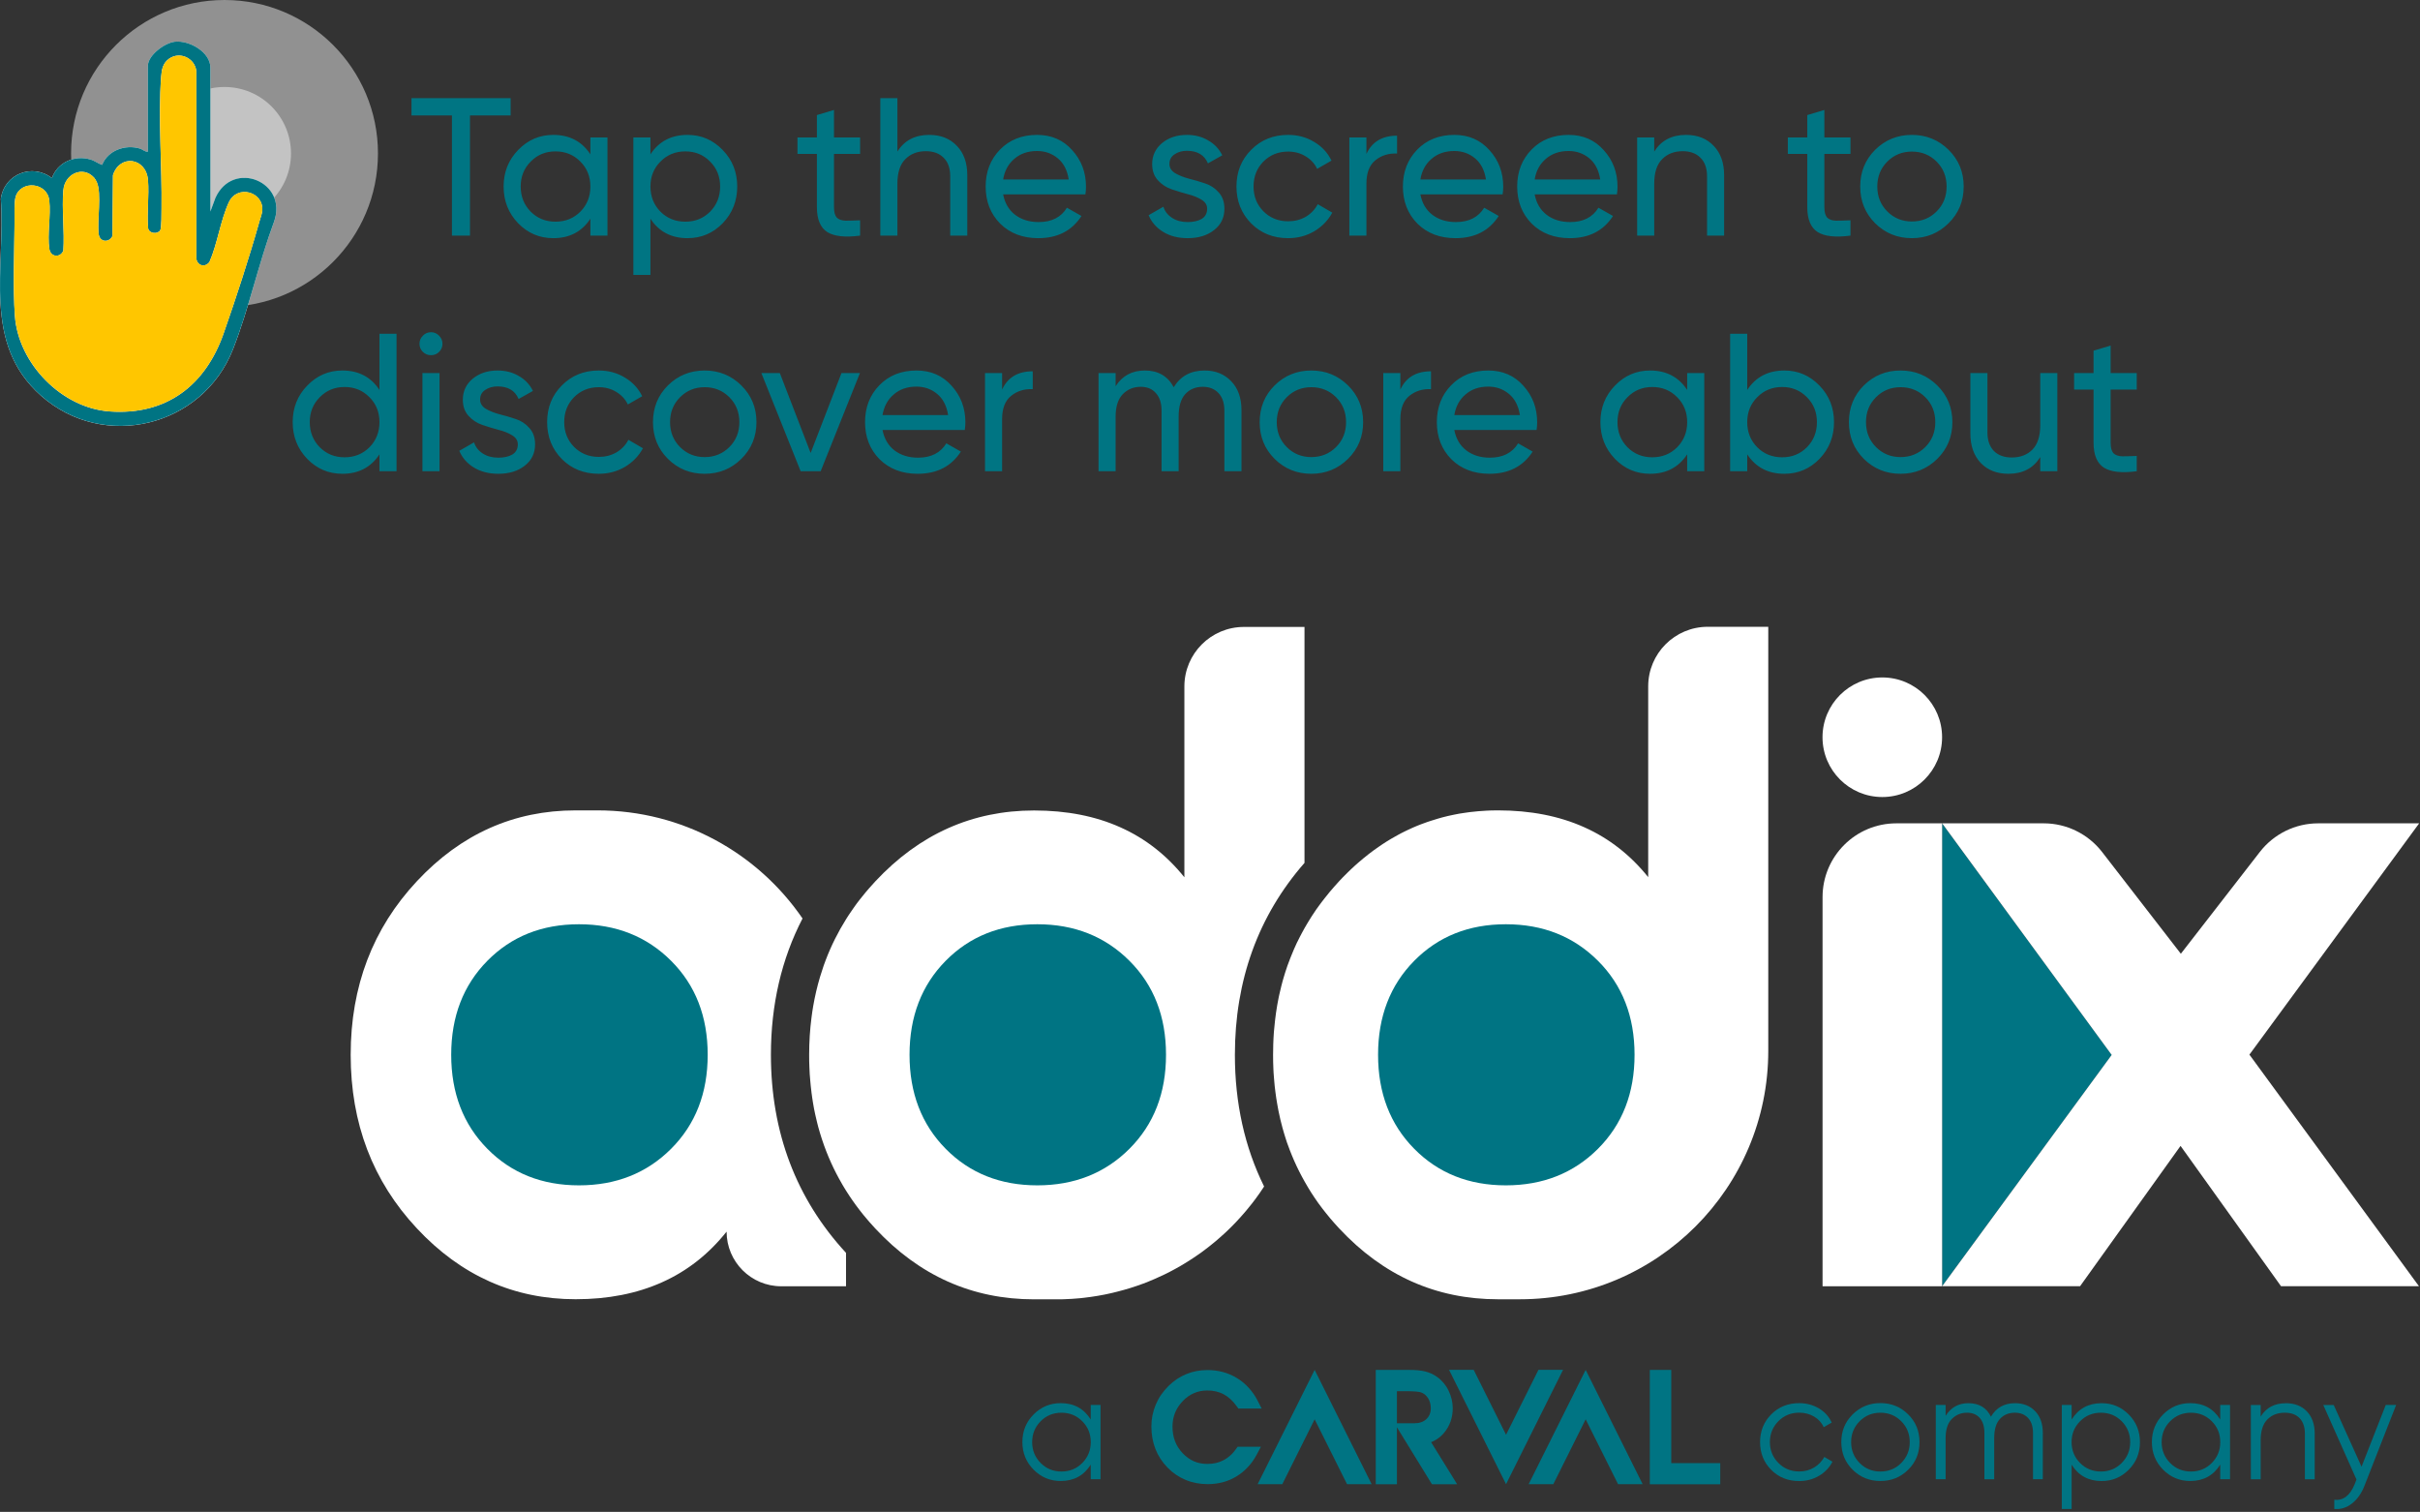 <svg xmlns="http://www.w3.org/2000/svg" width="493" height="308" viewBox="0 0 493 308" fill="none"><rect x="0" y="0" width="493" height="308" fill="#333333" stroke="none"/><g clip-path="url(#clip0_2175_2340)"><path d="M395.64 167.73L430.22 214.91L395.64 262.04V167.73Z" fill="#007483"></path><path d="M172.35 255.221V262.041H159.15C153.01 262.041 148.02 257.051 148.02 250.911C144.37 255.491 139.99 258.941 134.86 261.231C129.73 263.531 123.87 264.681 117.27 264.681C104.7 264.681 93.91 259.871 84.93 250.251C75.93 240.631 71.44 228.851 71.44 214.891C71.44 200.931 75.94 189.141 84.93 179.521C93.91 169.901 104.7 165.091 117.27 165.091H121.73C139.07 165.091 154.38 173.811 163.49 187.111C159.21 195.381 157.05 204.671 157.05 214.881C157.05 230.661 162.19 244.221 172.33 255.211L172.35 255.221Z" fill="white"></path><path d="M265.73 175.811C256.32 186.581 251.57 199.711 251.57 214.891C251.57 224.711 253.56 233.691 257.52 241.711C257.49 241.761 257.46 241.801 257.43 241.851C257.21 242.191 256.97 242.541 256.74 242.881C256.69 242.951 256.64 243.031 256.59 243.101C256.32 243.491 256.04 243.871 255.76 244.251C255.55 244.531 255.34 244.811 255.13 245.081C255.07 245.161 255.01 245.241 254.94 245.321C254.81 245.491 254.68 245.641 254.55 245.801C254.32 246.091 254.08 246.381 253.84 246.671C253.61 246.951 253.37 247.221 253.13 247.491C252.95 247.701 252.77 247.901 252.58 248.111C252.3 248.421 252.01 248.731 251.73 249.031C251.39 249.381 251.05 249.731 250.7 250.081C250.4 250.381 250.09 250.681 249.78 250.971C249.61 251.131 249.45 251.281 249.28 251.431C248.34 252.301 247.37 253.121 246.36 253.911C246.1 254.121 245.82 254.331 245.55 254.531C245.29 254.721 245.03 254.911 244.78 255.111C244.42 255.371 244.06 255.631 243.69 255.871C242.88 256.431 242.06 256.951 241.22 257.461C240.98 257.611 240.74 257.751 240.5 257.891C239.73 258.341 238.95 258.761 238.16 259.171C237.84 259.341 237.51 259.491 237.19 259.651C236.56 259.951 235.92 260.251 235.27 260.531C234.84 260.721 234.4 260.911 233.96 261.081C233.62 261.221 233.28 261.351 232.94 261.481C232.55 261.631 232.16 261.771 231.76 261.901C231.59 261.961 231.43 262.021 231.26 262.071C230.96 262.181 230.65 262.281 230.34 262.371C229.44 262.651 228.52 262.911 227.6 263.141C227.26 263.231 226.91 263.321 226.55 263.401C226.25 263.471 225.94 263.541 225.64 263.601C225.42 263.651 225.2 263.691 224.98 263.741C224.08 263.921 223.17 264.071 222.25 264.201C221.79 264.271 221.33 264.331 220.86 264.381C220.59 264.411 220.32 264.441 220.05 264.471C218.94 264.581 217.82 264.651 216.7 264.681C216.49 264.681 216.29 264.691 216.08 264.701C215.76 264.701 215.44 264.701 215.11 264.701H210.65C198.08 264.701 187.29 259.901 178.31 250.271C177.47 249.371 176.66 248.441 175.9 247.511C175.64 247.201 175.39 246.881 175.15 246.561C174.14 245.261 173.21 243.921 172.35 242.551C172.19 242.301 172.04 242.051 171.89 241.801C171.78 241.611 171.67 241.431 171.56 241.241C169.89 238.381 168.53 235.361 167.48 232.191C167.41 231.981 167.34 231.781 167.28 231.571C167.2 231.331 167.12 231.081 167.05 230.831C166.93 230.451 166.82 230.081 166.72 229.691C166.63 229.391 166.55 229.071 166.48 228.761C166.39 228.411 166.3 228.051 166.23 227.701C166.17 227.471 166.12 227.241 166.07 227.011C165.9 226.261 165.76 225.491 165.63 224.711C165.58 224.391 165.52 224.081 165.48 223.751C165.41 223.341 165.36 222.931 165.31 222.521C165.31 222.511 165.31 222.501 165.31 222.491C165.26 222.091 165.21 221.681 165.17 221.281C165.13 220.931 165.1 220.581 165.07 220.221C164.98 219.301 164.92 218.371 164.89 217.431C164.87 217.031 164.86 216.621 164.85 216.221C164.85 215.781 164.84 215.341 164.84 214.901C164.84 212.281 165 209.741 165.32 207.281C165.41 206.531 165.53 205.781 165.65 205.041C166.01 202.961 166.48 200.931 167.07 198.971C167.3 198.211 167.55 197.461 167.8 196.711C167.93 196.341 168.07 195.971 168.21 195.601C169.33 192.651 170.74 189.841 172.42 187.161C172.76 186.631 173.1 186.101 173.47 185.581C173.65 185.311 173.84 185.041 174.03 184.771C174.39 184.251 174.77 183.751 175.16 183.251C175.54 182.761 175.93 182.271 176.34 181.791C176.57 181.501 176.82 181.211 177.07 180.941C177.47 180.471 177.9 180.001 178.33 179.541C187.32 169.921 198.1 165.111 210.67 165.111C217.27 165.111 223.14 166.251 228.26 168.551C233.33 170.821 237.66 174.211 241.28 178.721V139.851C241.28 133.151 246.71 127.721 253.41 127.721H265.75V175.831L265.73 175.811Z" fill="white"></path><path d="M360.23 127.7V214.08C360.23 242.03 337.57 264.69 309.62 264.69H305.16C292.59 264.69 281.8 259.89 272.82 250.26C272.51 249.93 272.21 249.6 271.91 249.26C271.61 248.93 271.32 248.59 271.03 248.25C270.71 247.87 270.4 247.5 270.1 247.11C269.85 246.8 269.61 246.49 269.37 246.18C269.12 245.86 268.88 245.53 268.64 245.2C268.61 245.16 268.58 245.12 268.55 245.08C268.31 244.74 268.07 244.4 267.84 244.05C267.84 244.05 267.84 244.05 267.83 244.04C267.59 243.68 267.35 243.33 267.12 242.96C266.91 242.64 266.7 242.31 266.51 241.97C266.48 241.93 266.46 241.89 266.44 241.85C266.22 241.49 266.01 241.13 265.81 240.77C265.62 240.43 265.43 240.1 265.25 239.75C264.47 238.31 263.77 236.82 263.15 235.3C263.02 235 262.9 234.68 262.78 234.37C262.57 233.83 262.38 233.29 262.18 232.75C262.16 232.68 262.14 232.63 262.12 232.57C262.02 232.29 261.93 231.99 261.84 231.7C261.75 231.41 261.65 231.12 261.57 230.82C261.46 230.47 261.36 230.12 261.27 229.77C260.96 228.65 260.69 227.51 260.46 226.36C260.42 226.17 260.38 225.97 260.35 225.77C260.3 225.49 260.24 225.21 260.2 224.94C260.13 224.54 260.06 224.13 260 223.73C259.93 223.32 259.88 222.91 259.83 222.5C259.78 222.1 259.73 221.68 259.68 221.27C259.64 220.93 259.61 220.6 259.59 220.26C259.54 219.73 259.5 219.2 259.46 218.67C259.45 218.41 259.43 218.15 259.42 217.9C259.37 216.91 259.35 215.9 259.35 214.88C259.35 214.32 259.35 213.76 259.38 213.2C259.38 213.1 259.38 213.01 259.38 212.91C259.39 212.49 259.41 212.08 259.43 211.67C259.43 211.49 259.44 211.31 259.46 211.13C259.49 210.51 259.54 209.89 259.61 209.28C259.64 208.85 259.69 208.42 259.74 207.99C259.74 207.9 259.75 207.8 259.77 207.72C259.82 207.25 259.88 206.79 259.95 206.33C260.02 205.82 260.1 205.31 260.19 204.8C260.23 204.55 260.28 204.3 260.33 204.05C260.38 203.75 260.44 203.45 260.5 203.16C260.54 202.97 260.58 202.79 260.62 202.61C260.75 202.01 260.89 201.43 261.04 200.84C261.12 200.51 261.21 200.18 261.3 199.85C261.35 199.67 261.39 199.5 261.45 199.33C261.57 198.89 261.7 198.46 261.84 198.04C261.99 197.58 262.14 197.12 262.3 196.67C262.35 196.53 262.4 196.39 262.46 196.25C262.58 195.91 262.7 195.58 262.84 195.24C262.9 195.07 262.97 194.9 263.05 194.72C263.22 194.3 263.39 193.88 263.57 193.46C263.77 192.99 263.99 192.52 264.2 192.06C264.25 191.96 264.29 191.86 264.35 191.77C264.49 191.47 264.63 191.18 264.79 190.89C264.9 190.67 265.02 190.44 265.14 190.22C265.33 189.84 265.54 189.47 265.75 189.1C265.93 188.78 266.12 188.46 266.31 188.14C266.46 187.9 266.6 187.66 266.75 187.42C266.9 187.17 267.05 186.92 267.21 186.68C267.24 186.62 267.28 186.56 267.32 186.51C267.53 186.19 267.74 185.86 267.97 185.54C268.02 185.46 268.07 185.38 268.13 185.3C268.3 185.05 268.48 184.8 268.67 184.55C268.86 184.29 269.05 184.03 269.25 183.77C269.44 183.51 269.65 183.23 269.86 182.98C269.87 182.95 269.89 182.93 269.92 182.91C270.19 182.55 270.48 182.2 270.77 181.85C270.79 181.82 270.82 181.78 270.84 181.76C271.14 181.4 271.45 181.04 271.76 180.69C272.1 180.29 272.46 179.9 272.82 179.51C273.04 179.27 273.27 179.03 273.49 178.8C273.63 178.65 273.77 178.52 273.91 178.38C274.1 178.18 274.3 177.98 274.5 177.79C274.72 177.57 274.95 177.35 275.17 177.14C275.45 176.87 275.74 176.6 276.02 176.35C276.24 176.14 276.47 175.95 276.7 175.75C278.08 174.55 279.48 173.45 280.94 172.46C281.18 172.29 281.43 172.12 281.67 171.96C281.75 171.91 281.83 171.85 281.91 171.81C282.12 171.67 282.33 171.53 282.54 171.4C282.8 171.23 283.07 171.08 283.35 170.91C283.56 170.78 283.78 170.66 284 170.54C284.26 170.38 284.53 170.24 284.8 170.09C285.03 169.97 285.25 169.85 285.47 169.73C285.73 169.59 286 169.46 286.27 169.33C286.48 169.22 286.69 169.12 286.9 169.03C287.18 168.9 287.48 168.77 287.77 168.63C288.06 168.5 288.36 168.38 288.66 168.25C288.92 168.14 289.2 168.03 289.47 167.93C289.91 167.76 290.34 167.6 290.79 167.45C291.03 167.36 291.27 167.28 291.52 167.21C291.98 167.05 292.44 166.91 292.91 166.78C293.19 166.69 293.47 166.61 293.75 166.54C293.81 166.52 293.87 166.51 293.94 166.49C294.28 166.4 294.63 166.31 294.98 166.23C295.18 166.18 295.38 166.14 295.58 166.1C295.82 166.04 296.05 165.99 296.29 165.95C296.63 165.88 296.98 165.81 297.33 165.75C297.81 165.66 298.31 165.59 298.8 165.53C299.04 165.49 299.3 165.46 299.54 165.43C300.62 165.3 301.72 165.21 302.83 165.15C303.14 165.13 303.45 165.12 303.76 165.11C304.22 165.1 304.69 165.09 305.16 165.09C311.76 165.09 317.63 166.23 322.75 168.53C327.82 170.8 332.15 174.19 335.77 178.69V139.82C335.77 133.12 341.2 127.69 347.9 127.69H360.24L360.23 127.7Z" fill="white"></path><path d="M99.28 234.03C104.18 239 110.41 241.48 117.95 241.48C125.49 241.48 131.75 239 136.72 234.03C141.69 229.06 144.17 222.68 144.17 214.88C144.17 207.08 141.69 200.7 136.72 195.74C131.75 190.77 125.5 188.29 117.95 188.29C110.4 188.29 104.18 190.77 99.28 195.74C94.38 200.71 91.92 207.09 91.92 214.88C91.92 222.67 94.37 229.06 99.28 234.03Z" fill="#007483"></path><path d="M192.65 234.03C197.55 239 203.78 241.48 211.32 241.48C218.86 241.48 225.12 239 230.09 234.03C235.06 229.06 237.54 222.68 237.54 214.88C237.54 207.08 235.06 200.7 230.09 195.74C225.12 190.77 218.87 188.29 211.32 188.29C203.77 188.29 197.55 190.77 192.65 195.74C187.75 200.71 185.29 207.09 185.29 214.88C185.29 222.67 187.74 229.06 192.65 234.03Z" fill="#007483"></path><path d="M386.32 167.73C378.01 167.73 371.29 174.46 371.29 182.76V262.04H395.65V167.73H386.32Z" fill="white"></path><path d="M492.81 167.73H472.26C467.61 167.73 463.23 169.88 460.38 173.55L444.28 194.3L428.23 173.56C425.38 169.89 420.99 167.73 416.35 167.73H395.65L430.19 214.91L395.65 262.03H423.75L444.22 233.44L464.69 262.03H492.79L458.25 214.85L492.83 167.73H492.81Z" fill="white"></path><path d="M288.1 234.03C293 239 299.23 241.48 306.77 241.48C314.31 241.48 320.57 239 325.54 234.03C330.51 229.06 332.99 222.68 332.99 214.88C332.99 207.08 330.51 200.7 325.54 195.74C320.57 190.77 314.32 188.29 306.77 188.29C299.22 188.29 293 190.77 288.1 195.74C283.2 200.71 280.74 207.09 280.74 214.88C280.74 222.67 283.19 229.06 288.1 234.03Z" fill="#007483"></path><path d="M383.46 162.371C390.187 162.371 395.64 156.918 395.64 150.191C395.64 143.464 390.187 138.011 383.46 138.011C376.733 138.011 371.28 143.464 371.28 150.191C371.28 156.918 376.733 162.371 383.46 162.371Z" fill="white"></path><path d="M222.2 286.22H224.2V301.35H222.2V298.38C220.81 300.6 218.77 301.71 216.09 301.71C213.93 301.71 212.09 300.94 210.57 299.41C209.05 297.88 208.28 296 208.28 293.78C208.28 291.56 209.04 289.68 210.57 288.15C212.09 286.62 213.93 285.85 216.09 285.85C218.77 285.85 220.81 286.96 222.2 289.18V286.21V286.22ZM212 298.04C213.15 299.2 214.56 299.78 216.24 299.78C217.92 299.78 219.33 299.2 220.48 298.04C221.63 296.88 222.21 295.46 222.21 293.79C222.21 292.12 221.64 290.7 220.48 289.54C219.33 288.38 217.92 287.8 216.24 287.8C214.56 287.8 213.15 288.38 212 289.54C210.85 290.7 210.27 292.12 210.27 293.79C210.27 295.46 210.85 296.88 212 298.04Z" fill="#007483"></path><path d="M366.52 301.72C364.24 301.72 362.34 300.96 360.83 299.44C359.32 297.92 358.56 296.03 358.56 293.79C358.56 291.55 359.32 289.67 360.83 288.14C362.34 286.62 364.24 285.85 366.52 285.85C368.01 285.85 369.35 286.21 370.55 286.92C371.74 287.64 372.61 288.6 373.15 289.81L371.52 290.75C371.12 289.84 370.47 289.12 369.57 288.59C368.67 288.06 367.66 287.79 366.53 287.79C364.85 287.79 363.44 288.37 362.29 289.53C361.14 290.69 360.56 292.11 360.56 293.78C360.56 295.45 361.14 296.87 362.29 298.03C363.44 299.19 364.85 299.77 366.53 299.77C367.66 299.77 368.67 299.5 369.56 298.97C370.45 298.44 371.14 297.71 371.65 296.81L373.31 297.78C372.68 298.99 371.77 299.95 370.56 300.66C369.35 301.37 368.01 301.72 366.53 301.72H366.52Z" fill="#007483"></path><path d="M388.72 299.43C387.18 300.95 385.29 301.71 383.07 301.71C380.85 301.71 378.97 300.95 377.43 299.43C375.89 297.91 375.11 296.02 375.11 293.78C375.11 291.54 375.88 289.66 377.43 288.13C378.97 286.61 380.85 285.84 383.07 285.84C385.29 285.84 387.17 286.6 388.72 288.13C390.26 289.65 391.04 291.54 391.04 293.78C391.04 296.02 390.27 297.9 388.72 299.43ZM378.84 298.04C379.99 299.2 381.4 299.78 383.08 299.78C384.76 299.78 386.17 299.2 387.32 298.04C388.47 296.88 389.05 295.46 389.05 293.79C389.05 292.12 388.48 290.7 387.32 289.54C386.17 288.38 384.76 287.8 383.08 287.8C381.4 287.8 379.99 288.38 378.84 289.54C377.69 290.7 377.11 292.12 377.11 293.79C377.11 295.46 377.69 296.88 378.84 298.04Z" fill="#007483"></path><path d="M410.5 285.859C412.2 285.859 413.56 286.409 414.6 287.489C415.64 288.579 416.16 290.049 416.16 291.909V301.349H414.16V291.909C414.16 290.599 413.82 289.579 413.15 288.869C412.47 288.149 411.58 287.799 410.47 287.799C409.22 287.799 408.2 288.219 407.43 289.059C406.65 289.899 406.26 291.199 406.26 292.979V301.359H404.26V291.919C404.26 290.589 403.94 289.569 403.31 288.859C402.67 288.149 401.81 287.799 400.72 287.799C399.51 287.799 398.48 288.219 397.63 289.069C396.78 289.919 396.36 291.219 396.36 292.969V301.349H394.36V286.219H396.36V288.429C397.45 286.719 398.99 285.859 400.99 285.859C403.17 285.859 404.7 286.779 405.59 288.609C406.68 286.769 408.31 285.859 410.49 285.859H410.5Z" fill="#007483"></path><path d="M428.14 285.859C430.3 285.859 432.14 286.629 433.66 288.159C435.18 289.689 435.95 291.569 435.95 293.789C435.95 296.009 435.19 297.889 433.66 299.419C432.14 300.949 430.3 301.719 428.14 301.719C425.46 301.719 423.42 300.609 422.03 298.389V307.409H420.03V286.219H422.03V289.189C423.42 286.969 425.46 285.859 428.14 285.859ZM423.75 298.039C424.9 299.199 426.31 299.779 427.99 299.779C429.67 299.779 431.08 299.199 432.23 298.039C433.38 296.879 433.96 295.459 433.96 293.789C433.96 292.119 433.38 290.699 432.23 289.539C431.08 288.379 429.67 287.799 427.99 287.799C426.31 287.799 424.9 288.379 423.75 289.539C422.6 290.699 422.02 292.119 422.02 293.789C422.02 295.459 422.6 296.879 423.75 298.039Z" fill="#007483"></path><path d="M452.3 286.22H454.3V301.35H452.3V298.38C450.91 300.6 448.87 301.71 446.19 301.71C444.03 301.71 442.19 300.94 440.67 299.41C439.15 297.88 438.38 296 438.38 293.78C438.38 291.56 439.14 289.68 440.67 288.15C442.19 286.62 444.03 285.85 446.19 285.85C448.87 285.85 450.91 286.96 452.3 289.18V286.21V286.22ZM442.1 298.04C443.25 299.2 444.66 299.78 446.34 299.78C448.02 299.78 449.43 299.2 450.58 298.04C451.73 296.88 452.31 295.46 452.31 293.79C452.31 292.12 451.74 290.7 450.58 289.54C449.43 288.38 448.02 287.8 446.34 287.8C444.66 287.8 443.25 288.38 442.1 289.54C440.95 290.7 440.37 292.12 440.37 293.79C440.37 295.46 440.95 296.88 442.1 298.04Z" fill="#007483"></path><path d="M465.62 285.859C467.46 285.859 468.9 286.419 469.96 287.539C471.02 288.659 471.55 290.169 471.55 292.069V301.359H469.55V292.069C469.55 290.719 469.19 289.669 468.48 288.919C467.76 288.169 466.75 287.799 465.44 287.799C463.99 287.799 462.81 288.259 461.9 289.179C460.99 290.099 460.54 291.519 460.54 293.429V301.359H458.54V286.229H460.54V288.589C461.67 286.769 463.36 285.869 465.63 285.869L465.62 285.859Z" fill="#007483"></path><path d="M486.02 286.22H488.14L481.66 302.75C481.07 304.24 480.24 305.42 479.16 306.28C478.08 307.14 476.88 307.52 475.54 307.42V305.54C477.35 305.74 478.73 304.69 479.68 302.39L480.06 301.41L473.3 286.23H475.42L481.09 298.8L486.02 286.23V286.22Z" fill="#007483"></path><path d="M306.81 302.36L295.2 279.07H300.22L306.81 292.29L313.41 279.07H318.42L306.81 302.36Z" fill="#007483"></path><path d="M323.029 279.07L334.639 302.36H329.629L323.029 289.14L316.439 302.36H311.419L323.029 279.07Z" fill="#007483"></path><path d="M252.27 286.94L251.94 286.48C251.54 285.92 251.1 285.43 250.65 285.01C250.21 284.61 249.74 284.28 249.27 284.04C248.79 283.78 248.28 283.6 247.73 283.46C247.18 283.33 246.58 283.27 245.94 283.27C244.96 283.27 244.06 283.45 243.24 283.81C242.41 284.17 241.64 284.71 240.95 285.43C240.25 286.16 239.72 286.97 239.38 287.82C239.04 288.68 238.86 289.62 238.86 290.63C238.86 291.73 239.03 292.72 239.38 293.62C239.72 294.51 240.25 295.33 240.94 296.06C241.64 296.79 242.4 297.34 243.23 297.7C244.05 298.05 244.95 298.23 245.94 298.23C246.56 298.23 247.15 298.17 247.69 298.05C248.23 297.93 248.75 297.73 249.23 297.49C249.72 297.23 250.17 296.93 250.59 296.55C251.03 296.17 251.42 295.72 251.79 295.21L252.12 294.74H256.87L256.01 296.35C255.51 297.29 254.91 298.14 254.21 298.88C253.52 299.62 252.74 300.26 251.88 300.78C251.02 301.31 250.1 301.7 249.12 301.96C248.16 302.21 247.13 302.35 246.07 302.35C244.44 302.35 242.95 302.07 241.57 301.5C240.19 300.94 238.94 300.1 237.85 298.98C236.75 297.85 235.93 296.59 235.38 295.18C234.83 293.78 234.56 292.25 234.56 290.6C234.56 289.82 234.63 289.07 234.78 288.32C234.93 287.59 235.15 286.87 235.45 286.15C235.75 285.44 236.11 284.77 236.55 284.13C236.98 283.51 237.49 282.91 238.05 282.35C238.58 281.83 239.15 281.36 239.76 280.95C240.35 280.55 240.99 280.21 241.66 279.94C242.33 279.66 243.03 279.45 243.76 279.31C244.48 279.18 245.22 279.11 245.98 279.11C247.08 279.11 248.13 279.24 249.13 279.51C250.13 279.78 251.08 280.19 251.99 280.74C252.89 281.29 253.68 281.95 254.38 282.72C255.08 283.48 255.69 284.35 256.2 285.34L257.03 286.95H252.27V286.94Z" fill="#007483"></path><path d="M284.58 283.41V289.95H288.11C288.64 289.95 289.13 289.88 289.54 289.73C289.93 289.6 290.28 289.38 290.58 289.1C290.87 288.83 291.09 288.51 291.25 288.16C291.39 287.81 291.48 287.4 291.48 286.94C291.48 286.62 291.45 286.34 291.4 286.08C291.35 285.82 291.28 285.58 291.19 285.35C291.1 285.13 290.99 284.93 290.84 284.72C290.71 284.53 290.54 284.34 290.35 284.16C290.2 284.03 290.05 283.92 289.89 283.84C289.71 283.74 289.51 283.67 289.31 283.61C289.1 283.56 288.76 283.51 288.3 283.47C287.78 283.44 287.18 283.41 286.49 283.41H284.59H284.58ZM284.58 290.75V302.37H280.27V279.08H287.05C287.68 279.08 288.27 279.1 288.83 279.15C289.39 279.2 289.88 279.29 290.32 279.39C290.76 279.5 291.19 279.65 291.59 279.83C292 280.01 292.39 280.24 292.75 280.5C293.24 280.84 293.68 281.25 294.08 281.72C294.47 282.18 294.81 282.7 295.09 283.28C295.37 283.85 295.58 284.43 295.73 285.05C295.87 285.65 295.95 286.27 295.95 286.91C295.95 287.84 295.8 288.73 295.52 289.55C295.23 290.37 294.81 291.14 294.24 291.83C293.66 292.54 292.99 293.09 292.25 293.47C292.02 293.6 291.78 293.7 291.54 293.8L295.78 300.64L296.84 302.37H291.72L291.38 301.83L285.15 291.69L284.57 290.75H284.58Z" fill="#007483"></path><path d="M350.45 302.38H336.1V279.08H340.47V298.07H350.45V302.38Z" fill="#007483"></path><path d="M267.819 279.07L279.429 302.36H274.419L267.819 289.14L261.229 302.36H256.209L267.819 279.07Z" fill="#007483"></path><path opacity="0.46" d="M45.74 62.52C63.004 62.52 77 48.524 77 31.26C77 13.996 63.004 0 45.74 0C28.476 0 14.48 13.996 14.48 31.26C14.48 48.524 28.476 62.52 45.74 62.52Z" fill="white"></path><path opacity="0.46" d="M45.74 44.8C53.218 44.8 59.28 38.738 59.28 31.26C59.28 23.782 53.218 17.72 45.74 17.72C38.262 17.72 32.2 23.782 32.2 31.26C32.2 38.738 38.262 44.8 45.74 44.8Z" fill="white"></path><path d="M28.51 30.27C25.52 29.36 21.98 30.63 20.8 33.59C19.92 33.3 19.34 32.76 18.41 32.49C15.18 31.55 11.72 33.07 10.58 36.28C6.56 33.18 0.85 35.49 0.17 40.49C1.17 54.75 -3.72 69.87 8.33 80.59C21.13 91.97 41.28 86.96 47.48 71.12C50.73 62.82 52.69 53.6 55.82 45.21C58.77 37.04 47.48 32.45 43.9 40.29L42.86 43.1V13.77C42.86 10.6 38.54 8.17 35.62 8.5C33.58 8.73 30.13 11.25 30.13 13.41V30.9C29.52 30.97 29.05 30.44 28.51 30.27Z" fill="white"></path><path d="M30.13 13.41C30.13 11.25 33.58 8.72 35.62 8.5C38.55 8.17 42.86 10.6 42.86 13.77V43.09L43.9 40.28C47.48 32.44 58.77 37.04 55.82 45.2C52.69 53.59 50.73 62.81 47.48 71.11C41.28 86.95 21.13 91.96 8.33 80.58C-3.72 69.86 1.17 54.75 0.17 40.49C0.85 35.49 6.56 33.19 10.58 36.28C11.72 33.06 15.18 31.55 18.41 32.49C19.34 32.76 19.93 33.3 20.8 33.59C21.98 30.63 25.52 29.37 28.51 30.27C29.05 30.43 29.51 30.96 30.13 30.9V13.41ZM12.9 38.7C12.56 42.65 13.17 47.07 12.9 51.08C12.27 52.56 10.31 52.42 10.05 50.71C9.6 47.8 10.38 43.87 10.04 40.86C9.61 37.08 4.19 36.69 3.18 40.1C2.86 41.17 2.97 44.03 2.96 45.34C2.91 51.28 2.61 58.55 3.03 64.36C3.73 74.06 12.56 83.12 22.31 83.82C33.9 84.66 41.84 78.52 45.55 67.94C48.09 60.69 50.77 52.49 52.85 45.11C53.03 44.48 53.36 43.6 53.42 42.99C53.8 39.06 48.33 37.52 46.62 41.21C44.91 44.9 44.3 49.66 42.66 53.39C41.65 54.7 39.91 54 39.99 52.34V14.49C39.7 11.84 36.62 10.4 34.43 11.97C33.19 12.86 32.94 14.13 32.83 15.57C32.18 24.1 33.03 33.81 32.9 42.46C32.89 43.3 32.93 46.47 32.63 46.93C32.09 47.77 30.41 47.6 30.18 46.55C29.89 43.35 30.4 39.89 30.15 36.72C29.78 32.05 24.38 31.37 23.01 35.69L22.89 48.12C22.18 49.52 20.29 49.34 20.1 47.67C19.76 44.84 20.75 39.46 19.72 37.11C19.61 36.85 19.33 36.36 19.14 36.16C16.85 33.7 13.2 35.45 12.92 38.69L12.9 38.7Z" fill="#007483"></path><path d="M19.13 36.16C16.84 33.7 13.19 35.45 12.91 38.69C12.57 42.64 13.18 47.06 12.91 51.07C12.28 52.55 10.32 52.41 10.06 50.7C9.61 47.79 10.39 43.86 10.05 40.85C9.62 37.07 4.2 36.68 3.19 40.09C2.87 41.16 2.98 44.02 2.97 45.33C2.92 51.27 2.62 58.54 3.04 64.35C3.74 74.05 12.57 83.11 22.32 83.81C33.91 84.65 41.85 78.51 45.56 67.93C48.1 60.68 50.78 52.48 52.86 45.1C53.04 44.47 53.37 43.59 53.43 42.98C53.81 39.05 48.34 37.51 46.63 41.2C44.92 44.89 44.31 49.65 42.67 53.38C41.66 54.69 39.92 53.99 40 52.33V14.49C39.71 11.84 36.63 10.4 34.44 11.97C33.2 12.86 32.95 14.13 32.84 15.57C32.19 24.1 33.04 33.81 32.91 42.46C32.9 43.3 32.94 46.47 32.64 46.93C32.1 47.77 30.42 47.6 30.19 46.55C29.9 43.35 30.41 39.89 30.16 36.72C29.79 32.05 24.39 31.37 23.02 35.69L22.9 48.12C22.19 49.52 20.3 49.34 20.11 47.67C19.77 44.84 20.76 39.46 19.73 37.11C19.62 36.85 19.34 36.36 19.15 36.16H19.13Z" fill="#FFC600"></path><path d="M104.025 20V23.52H95.746V48H92.066V23.52H83.826V20H104.025ZM120.274 28H123.754V48H120.274V44.56C118.541 47.2 116.021 48.52 112.714 48.52C109.914 48.52 107.528 47.507 105.554 45.48C103.581 43.427 102.594 40.933 102.594 38C102.594 35.067 103.581 32.587 105.554 30.56C107.528 28.507 109.914 27.48 112.714 27.48C116.021 27.48 118.541 28.8 120.274 31.44V28ZM113.154 45.16C115.181 45.16 116.874 44.48 118.234 43.12C119.594 41.733 120.274 40.027 120.274 38C120.274 35.973 119.594 34.28 118.234 32.92C116.874 31.533 115.181 30.84 113.154 30.84C111.154 30.84 109.474 31.533 108.114 32.92C106.754 34.28 106.074 35.973 106.074 38C106.074 40.027 106.754 41.733 108.114 43.12C109.474 44.48 111.154 45.16 113.154 45.16ZM140.067 27.48C142.867 27.48 145.253 28.507 147.227 30.56C149.2 32.587 150.187 35.067 150.187 38C150.187 40.933 149.2 43.427 147.227 45.48C145.253 47.507 142.867 48.52 140.067 48.52C136.76 48.52 134.24 47.2 132.507 44.56V56H129.027V28H132.507V31.44C134.24 28.8 136.76 27.48 140.067 27.48ZM139.627 45.16C141.627 45.16 143.307 44.48 144.667 43.12C146.027 41.733 146.707 40.027 146.707 38C146.707 35.973 146.027 34.28 144.667 32.92C143.307 31.533 141.627 30.84 139.627 30.84C137.6 30.84 135.907 31.533 134.547 32.92C133.187 34.28 132.507 35.973 132.507 38C132.507 40.027 133.187 41.733 134.547 43.12C135.907 44.48 137.6 45.16 139.627 45.16ZM175.219 31.36H169.899V42.2C169.899 43.187 170.086 43.893 170.459 44.32C170.859 44.72 171.459 44.933 172.259 44.96C173.059 44.96 174.046 44.933 175.219 44.88V48C172.179 48.4 169.953 48.16 168.539 47.28C167.126 46.373 166.419 44.68 166.419 42.2V31.36H162.459V28H166.419V23.44L169.899 22.4V28H175.219V31.36ZM189.299 27.48C191.646 27.48 193.526 28.227 194.939 29.72C196.353 31.187 197.059 33.187 197.059 35.72V48H193.579V35.92C193.579 34.293 193.139 33.04 192.259 32.16C191.379 31.253 190.166 30.8 188.619 30.8C186.886 30.8 185.486 31.347 184.419 32.44C183.353 33.507 182.819 35.16 182.819 37.4V48H179.339V20H182.819V30.88C184.233 28.613 186.393 27.48 189.299 27.48ZM204.357 39.6C204.704 41.387 205.517 42.773 206.797 43.76C208.104 44.747 209.704 45.24 211.597 45.24C214.237 45.24 216.157 44.267 217.357 42.32L220.317 44C218.371 47.013 215.437 48.52 211.517 48.52C208.344 48.52 205.757 47.533 203.757 45.56C201.784 43.56 200.797 41.04 200.797 38C200.797 34.987 201.771 32.48 203.717 30.48C205.664 28.48 208.184 27.48 211.277 27.48C214.211 27.48 216.597 28.52 218.437 30.6C220.304 32.653 221.237 35.133 221.237 38.04C221.237 38.547 221.197 39.067 221.117 39.6H204.357ZM211.277 30.76C209.411 30.76 207.864 31.293 206.637 32.36C205.411 33.4 204.651 34.8 204.357 36.56H217.717C217.424 34.667 216.677 33.227 215.477 32.24C214.277 31.253 212.877 30.76 211.277 30.76ZM238.238 33.4C238.238 34.173 238.624 34.8 239.398 35.28C240.171 35.733 241.104 36.107 242.198 36.4C243.291 36.667 244.384 36.987 245.478 37.36C246.571 37.707 247.504 38.32 248.278 39.2C249.051 40.053 249.438 41.16 249.438 42.52C249.438 44.333 248.731 45.787 247.318 46.88C245.931 47.973 244.144 48.52 241.958 48.52C240.011 48.52 238.344 48.093 236.958 47.24C235.571 46.387 234.584 45.253 233.998 43.84L236.998 42.12C237.318 43.08 237.918 43.84 238.798 44.4C239.678 44.96 240.731 45.24 241.958 45.24C243.104 45.24 244.051 45.027 244.798 44.6C245.544 44.147 245.918 43.453 245.918 42.52C245.918 41.747 245.531 41.133 244.758 40.68C243.984 40.2 243.051 39.827 241.958 39.56C240.864 39.267 239.771 38.933 238.678 38.56C237.584 38.187 236.651 37.573 235.878 36.72C235.104 35.867 234.718 34.773 234.718 33.44C234.718 31.707 235.384 30.28 236.718 29.16C238.078 28.04 239.771 27.48 241.798 27.48C243.424 27.48 244.864 27.853 246.118 28.6C247.398 29.32 248.358 30.333 248.998 31.64L246.078 33.28C245.358 31.573 243.931 30.72 241.798 30.72C240.811 30.72 239.971 30.96 239.278 31.44C238.584 31.893 238.238 32.547 238.238 33.4ZM262.411 48.52C259.398 48.52 256.891 47.52 254.891 45.52C252.891 43.493 251.891 40.987 251.891 38C251.891 35.013 252.891 32.52 254.891 30.52C256.891 28.493 259.398 27.48 262.411 27.48C264.384 27.48 266.158 27.96 267.731 28.92C269.304 29.853 270.478 31.12 271.251 32.72L268.331 34.4C267.824 33.333 267.038 32.48 265.971 31.84C264.931 31.2 263.744 30.88 262.411 30.88C260.411 30.88 258.731 31.56 257.371 32.92C256.038 34.28 255.371 35.973 255.371 38C255.371 40 256.038 41.68 257.371 43.04C258.731 44.4 260.411 45.08 262.411 45.08C263.744 45.08 264.944 44.773 266.011 44.16C267.078 43.52 267.891 42.667 268.451 41.6L271.411 43.32C270.558 44.893 269.331 46.16 267.731 47.12C266.131 48.053 264.358 48.52 262.411 48.52ZM278.366 31.36C279.513 28.88 281.593 27.64 284.606 27.64V31.28C282.899 31.2 281.433 31.653 280.206 32.64C278.979 33.627 278.366 35.213 278.366 37.4V48H274.886V28H278.366V31.36ZM289.357 39.6C289.704 41.387 290.517 42.773 291.797 43.76C293.104 44.747 294.704 45.24 296.597 45.24C299.237 45.24 301.157 44.267 302.357 42.32L305.317 44C303.371 47.013 300.437 48.52 296.517 48.52C293.344 48.52 290.757 47.533 288.757 45.56C286.784 43.56 285.797 41.04 285.797 38C285.797 34.987 286.771 32.48 288.717 30.48C290.664 28.48 293.184 27.48 296.277 27.48C299.211 27.48 301.597 28.52 303.437 30.6C305.304 32.653 306.237 35.133 306.237 38.04C306.237 38.547 306.197 39.067 306.117 39.6H289.357ZM296.277 30.76C294.411 30.76 292.864 31.293 291.637 32.36C290.411 33.4 289.651 34.8 289.357 36.56H302.717C302.424 34.667 301.677 33.227 300.477 32.24C299.277 31.253 297.877 30.76 296.277 30.76ZM312.639 39.6C312.985 41.387 313.799 42.773 315.079 43.76C316.385 44.747 317.985 45.24 319.879 45.24C322.519 45.24 324.439 44.267 325.639 42.32L328.599 44C326.652 47.013 323.719 48.52 319.799 48.52C316.625 48.52 314.039 47.533 312.039 45.56C310.065 43.56 309.079 41.04 309.079 38C309.079 34.987 310.052 32.48 311.999 30.48C313.945 28.48 316.465 27.48 319.559 27.48C322.492 27.48 324.879 28.52 326.719 30.6C328.585 32.653 329.519 35.133 329.519 38.04C329.519 38.547 329.479 39.067 329.399 39.6H312.639ZM319.559 30.76C317.692 30.76 316.145 31.293 314.919 32.36C313.692 33.4 312.932 34.8 312.639 36.56H325.999C325.705 34.667 324.959 33.227 323.759 32.24C322.559 31.253 321.159 30.76 319.559 30.76ZM343.479 27.48C345.826 27.48 347.706 28.227 349.119 29.72C350.532 31.187 351.239 33.187 351.239 35.72V48H347.759V35.92C347.759 34.293 347.319 33.04 346.439 32.16C345.559 31.253 344.346 30.8 342.799 30.8C341.066 30.8 339.666 31.347 338.599 32.44C337.532 33.507 336.999 35.16 336.999 37.4V48H333.519V28H336.999V30.88C338.412 28.613 340.572 27.48 343.479 27.48ZM376.977 31.36H371.657V42.2C371.657 43.187 371.844 43.893 372.217 44.32C372.617 44.72 373.217 44.933 374.017 44.96C374.817 44.96 375.804 44.933 376.977 44.88V48C373.937 48.4 371.71 48.16 370.297 47.28C368.884 46.373 368.177 44.68 368.177 42.2V31.36H364.217V28H368.177V23.44L371.657 22.4V28H376.977V31.36ZM396.961 45.48C394.908 47.507 392.415 48.52 389.481 48.52C386.548 48.52 384.055 47.507 382.001 45.48C379.975 43.453 378.961 40.96 378.961 38C378.961 35.04 379.975 32.547 382.001 30.52C384.055 28.493 386.548 27.48 389.481 27.48C392.415 27.48 394.908 28.493 396.961 30.52C399.015 32.547 400.041 35.04 400.041 38C400.041 40.96 399.015 43.453 396.961 45.48ZM389.481 45.12C391.481 45.12 393.161 44.44 394.521 43.08C395.881 41.72 396.561 40.027 396.561 38C396.561 35.973 395.881 34.28 394.521 32.92C393.161 31.56 391.481 30.88 389.481 30.88C387.508 30.88 385.841 31.56 384.481 32.92C383.121 34.28 382.441 35.973 382.441 38C382.441 40.027 383.121 41.72 384.481 43.08C385.841 44.44 387.508 45.12 389.481 45.12ZM77.305 68H80.785V96H77.305V92.56C75.572 95.2 73.052 96.52 69.746 96.52C66.945 96.52 64.559 95.507 62.586 93.48C60.612 91.427 59.626 88.933 59.626 86C59.626 83.067 60.612 80.587 62.586 78.56C64.559 76.507 66.945 75.48 69.746 75.48C73.052 75.48 75.572 76.8 77.305 79.44V68ZM70.186 93.16C72.212 93.16 73.906 92.48 75.266 91.12C76.626 89.733 77.305 88.027 77.305 86C77.305 83.973 76.626 82.28 75.266 80.92C73.906 79.533 72.212 78.84 70.186 78.84C68.186 78.84 66.505 79.533 65.145 80.92C63.785 82.28 63.105 83.973 63.105 86C63.105 88.027 63.785 89.733 65.145 91.12C66.505 92.48 68.186 93.16 70.186 93.16ZM87.818 72.36C87.151 72.36 86.591 72.133 86.138 71.68C85.685 71.227 85.458 70.68 85.458 70.04C85.458 69.4 85.685 68.853 86.138 68.4C86.591 67.92 87.151 67.68 87.818 67.68C88.458 67.68 89.005 67.92 89.458 68.4C89.911 68.853 90.138 69.4 90.138 70.04C90.138 70.68 89.911 71.227 89.458 71.68C89.005 72.133 88.458 72.36 87.818 72.36ZM86.058 96V76H89.538V96H86.058ZM97.808 81.4C97.808 82.173 98.195 82.8 98.968 83.28C99.741 83.733 100.675 84.107 101.768 84.4C102.861 84.667 103.955 84.987 105.048 85.36C106.141 85.707 107.075 86.32 107.848 87.2C108.621 88.053 109.008 89.16 109.008 90.52C109.008 92.333 108.301 93.787 106.888 94.88C105.501 95.973 103.715 96.52 101.528 96.52C99.581 96.52 97.915 96.093 96.528 95.24C95.141 94.387 94.155 93.253 93.568 91.84L96.568 90.12C96.888 91.08 97.488 91.84 98.368 92.4C99.248 92.96 100.301 93.24 101.528 93.24C102.675 93.24 103.621 93.027 104.368 92.6C105.115 92.147 105.488 91.453 105.488 90.52C105.488 89.747 105.101 89.133 104.328 88.68C103.555 88.2 102.621 87.827 101.528 87.56C100.435 87.267 99.341 86.933 98.248 86.56C97.155 86.187 96.221 85.573 95.448 84.72C94.675 83.867 94.288 82.773 94.288 81.44C94.288 79.707 94.955 78.28 96.288 77.16C97.648 76.04 99.341 75.48 101.368 75.48C102.995 75.48 104.435 75.853 105.688 76.6C106.968 77.32 107.928 78.333 108.568 79.64L105.648 81.28C104.928 79.573 103.501 78.72 101.368 78.72C100.381 78.72 99.541 78.96 98.848 79.44C98.155 79.893 97.808 80.547 97.808 81.4ZM121.981 96.52C118.968 96.52 116.461 95.52 114.461 93.52C112.461 91.493 111.461 88.987 111.461 86C111.461 83.013 112.461 80.52 114.461 78.52C116.461 76.493 118.968 75.48 121.981 75.48C123.955 75.48 125.728 75.96 127.301 76.92C128.875 77.853 130.048 79.12 130.821 80.72L127.901 82.4C127.395 81.333 126.608 80.48 125.541 79.84C124.501 79.2 123.315 78.88 121.981 78.88C119.981 78.88 118.301 79.56 116.941 80.92C115.608 82.28 114.941 83.973 114.941 86C114.941 88 115.608 89.68 116.941 91.04C118.301 92.4 119.981 93.08 121.981 93.08C123.315 93.08 124.515 92.773 125.581 92.16C126.648 91.52 127.461 90.667 128.021 89.6L130.981 91.32C130.128 92.893 128.901 94.16 127.301 95.12C125.701 96.053 123.928 96.52 121.981 96.52ZM151.024 93.48C148.971 95.507 146.477 96.52 143.544 96.52C140.611 96.52 138.117 95.507 136.064 93.48C134.037 91.453 133.024 88.96 133.024 86C133.024 83.04 134.037 80.547 136.064 78.52C138.117 76.493 140.611 75.48 143.544 75.48C146.477 75.48 148.971 76.493 151.024 78.52C153.077 80.547 154.104 83.04 154.104 86C154.104 88.96 153.077 91.453 151.024 93.48ZM143.544 93.12C145.544 93.12 147.224 92.44 148.584 91.08C149.944 89.72 150.624 88.027 150.624 86C150.624 83.973 149.944 82.28 148.584 80.92C147.224 79.56 145.544 78.88 143.544 78.88C141.571 78.88 139.904 79.56 138.544 80.92C137.184 82.28 136.504 83.973 136.504 86C136.504 88.027 137.184 89.72 138.544 91.08C139.904 92.44 141.571 93.12 143.544 93.12ZM171.425 76H175.185L167.185 96H163.105L155.105 76H158.865L165.145 92.28L171.425 76ZM179.787 87.6C180.134 89.387 180.947 90.773 182.227 91.76C183.534 92.747 185.134 93.24 187.027 93.24C189.667 93.24 191.587 92.267 192.787 90.32L195.747 92C193.8 95.013 190.867 96.52 186.947 96.52C183.774 96.52 181.187 95.533 179.187 93.56C177.214 91.56 176.227 89.04 176.227 86C176.227 82.987 177.2 80.48 179.147 78.48C181.094 76.48 183.614 75.48 186.707 75.48C189.64 75.48 192.027 76.52 193.867 78.6C195.734 80.653 196.667 83.133 196.667 86.04C196.667 86.547 196.627 87.067 196.547 87.6H179.787ZM186.707 78.76C184.84 78.76 183.294 79.293 182.067 80.36C180.84 81.4 180.08 82.8 179.787 84.56H193.147C192.854 82.667 192.107 81.227 190.907 80.24C189.707 79.253 188.307 78.76 186.707 78.76ZM204.147 79.36C205.294 76.88 207.374 75.64 210.387 75.64V79.28C208.681 79.2 207.214 79.653 205.987 80.64C204.761 81.627 204.147 83.213 204.147 85.4V96H200.667V76H204.147V79.36ZM245.392 75.48C247.632 75.48 249.446 76.213 250.832 77.68C252.219 79.12 252.912 81.08 252.912 83.56V96H249.432V83.68C249.432 82.133 249.032 80.933 248.232 80.08C247.432 79.227 246.366 78.8 245.032 78.8C243.539 78.8 242.339 79.307 241.432 80.32C240.552 81.307 240.112 82.827 240.112 84.88V96H236.632V83.68C236.632 82.133 236.246 80.933 235.472 80.08C234.726 79.227 233.699 78.8 232.392 78.8C230.926 78.8 229.699 79.307 228.712 80.32C227.752 81.333 227.272 82.853 227.272 84.88V96H223.792V76H227.272V78.68C228.632 76.547 230.619 75.48 233.232 75.48C235.926 75.48 237.886 76.613 239.112 78.88C240.499 76.613 242.592 75.48 245.392 75.48ZM274.618 93.48C272.564 95.507 270.071 96.52 267.138 96.52C264.204 96.52 261.711 95.507 259.658 93.48C257.631 91.453 256.618 88.96 256.618 86C256.618 83.04 257.631 80.547 259.658 78.52C261.711 76.493 264.204 75.48 267.138 75.48C270.071 75.48 272.564 76.493 274.618 78.52C276.671 80.547 277.698 83.04 277.698 86C277.698 88.96 276.671 91.453 274.618 93.48ZM267.138 93.12C269.138 93.12 270.818 92.44 272.178 91.08C273.538 89.72 274.218 88.027 274.218 86C274.218 83.973 273.538 82.28 272.178 80.92C270.818 79.56 269.138 78.88 267.138 78.88C265.164 78.88 263.498 79.56 262.138 80.92C260.778 82.28 260.098 83.973 260.098 86C260.098 88.027 260.778 89.72 262.138 91.08C263.498 92.44 265.164 93.12 267.138 93.12ZM285.28 79.36C286.427 76.88 288.507 75.64 291.52 75.64V79.28C289.813 79.2 288.347 79.653 287.12 80.64C285.893 81.627 285.28 83.213 285.28 85.4V96H281.8V76H285.28V79.36ZM296.271 87.6C296.618 89.387 297.431 90.773 298.711 91.76C300.018 92.747 301.618 93.24 303.511 93.24C306.151 93.24 308.071 92.267 309.271 90.32L312.231 92C310.285 95.013 307.351 96.52 303.431 96.52C300.258 96.52 297.671 95.533 295.671 93.56C293.698 91.56 292.711 89.04 292.711 86C292.711 82.987 293.685 80.48 295.631 78.48C297.578 76.48 300.098 75.48 303.191 75.48C306.125 75.48 308.511 76.52 310.351 78.6C312.218 80.653 313.151 83.133 313.151 86.04C313.151 86.547 313.111 87.067 313.031 87.6H296.271ZM303.191 78.76C301.325 78.76 299.778 79.293 298.551 80.36C297.325 81.4 296.565 82.8 296.271 84.56H309.631C309.338 82.667 308.591 81.227 307.391 80.24C306.191 79.253 304.791 78.76 303.191 78.76ZM343.712 76H347.192V96H343.712V92.56C341.978 95.2 339.458 96.52 336.152 96.52C333.352 96.52 330.965 95.507 328.992 93.48C327.018 91.427 326.032 88.933 326.032 86C326.032 83.067 327.018 80.587 328.992 78.56C330.965 76.507 333.352 75.48 336.152 75.48C339.458 75.48 341.978 76.8 343.712 79.44V76ZM336.592 93.16C338.618 93.16 340.312 92.48 341.672 91.12C343.032 89.733 343.712 88.027 343.712 86C343.712 83.973 343.032 82.28 341.672 80.92C340.312 79.533 338.618 78.84 336.592 78.84C334.592 78.84 332.912 79.533 331.552 80.92C330.192 82.28 329.512 83.973 329.512 86C329.512 88.027 330.192 89.733 331.552 91.12C332.912 92.48 334.592 93.16 336.592 93.16ZM363.504 75.48C366.304 75.48 368.691 76.507 370.664 78.56C372.638 80.587 373.624 83.067 373.624 86C373.624 88.933 372.638 91.427 370.664 93.48C368.691 95.507 366.304 96.52 363.504 96.52C360.198 96.52 357.678 95.2 355.944 92.56V96H352.464V68H355.944V79.44C357.678 76.8 360.198 75.48 363.504 75.48ZM363.064 93.16C365.064 93.16 366.744 92.48 368.104 91.12C369.464 89.733 370.144 88.027 370.144 86C370.144 83.973 369.464 82.28 368.104 80.92C366.744 79.533 365.064 78.84 363.064 78.84C361.038 78.84 359.344 79.533 357.984 80.92C356.624 82.28 355.944 83.973 355.944 86C355.944 88.027 356.624 89.733 357.984 91.12C359.344 92.48 361.038 93.16 363.064 93.16ZM394.657 93.48C392.603 95.507 390.11 96.52 387.177 96.52C384.243 96.52 381.75 95.507 379.697 93.48C377.67 91.453 376.657 88.96 376.657 86C376.657 83.04 377.67 80.547 379.697 78.52C381.75 76.493 384.243 75.48 387.177 75.48C390.11 75.48 392.603 76.493 394.657 78.52C396.71 80.547 397.737 83.04 397.737 86C397.737 88.96 396.71 91.453 394.657 93.48ZM387.177 93.12C389.177 93.12 390.857 92.44 392.217 91.08C393.577 89.72 394.257 88.027 394.257 86C394.257 83.973 393.577 82.28 392.217 80.92C390.857 79.56 389.177 78.88 387.177 78.88C385.203 78.88 383.537 79.56 382.177 80.92C380.817 82.28 380.137 83.973 380.137 86C380.137 88.027 380.817 89.72 382.177 91.08C383.537 92.44 385.203 93.12 387.177 93.12ZM415.639 76H419.119V96H415.639V93.12C414.226 95.387 412.066 96.52 409.159 96.52C406.813 96.52 404.933 95.787 403.519 94.32C402.106 92.827 401.399 90.813 401.399 88.28V76H404.879V88.08C404.879 89.707 405.319 90.973 406.199 91.88C407.079 92.76 408.293 93.2 409.839 93.2C411.573 93.2 412.973 92.667 414.039 91.6C415.106 90.507 415.639 88.84 415.639 86.6V76ZM435.297 79.36H429.977V90.2C429.977 91.187 430.164 91.893 430.537 92.32C430.937 92.72 431.537 92.933 432.337 92.96C433.137 92.96 434.124 92.933 435.297 92.88V96C432.257 96.4 430.031 96.16 428.617 95.28C427.204 94.373 426.497 92.68 426.497 90.2V79.36H422.537V76H426.497V71.44L429.977 70.4V76H435.297V79.36Z" fill="#007583"></path></g><defs><clipPath id="clip0_2175_2340"><rect width="492.81" height="307.42" fill="white"></rect></clipPath></defs></svg>